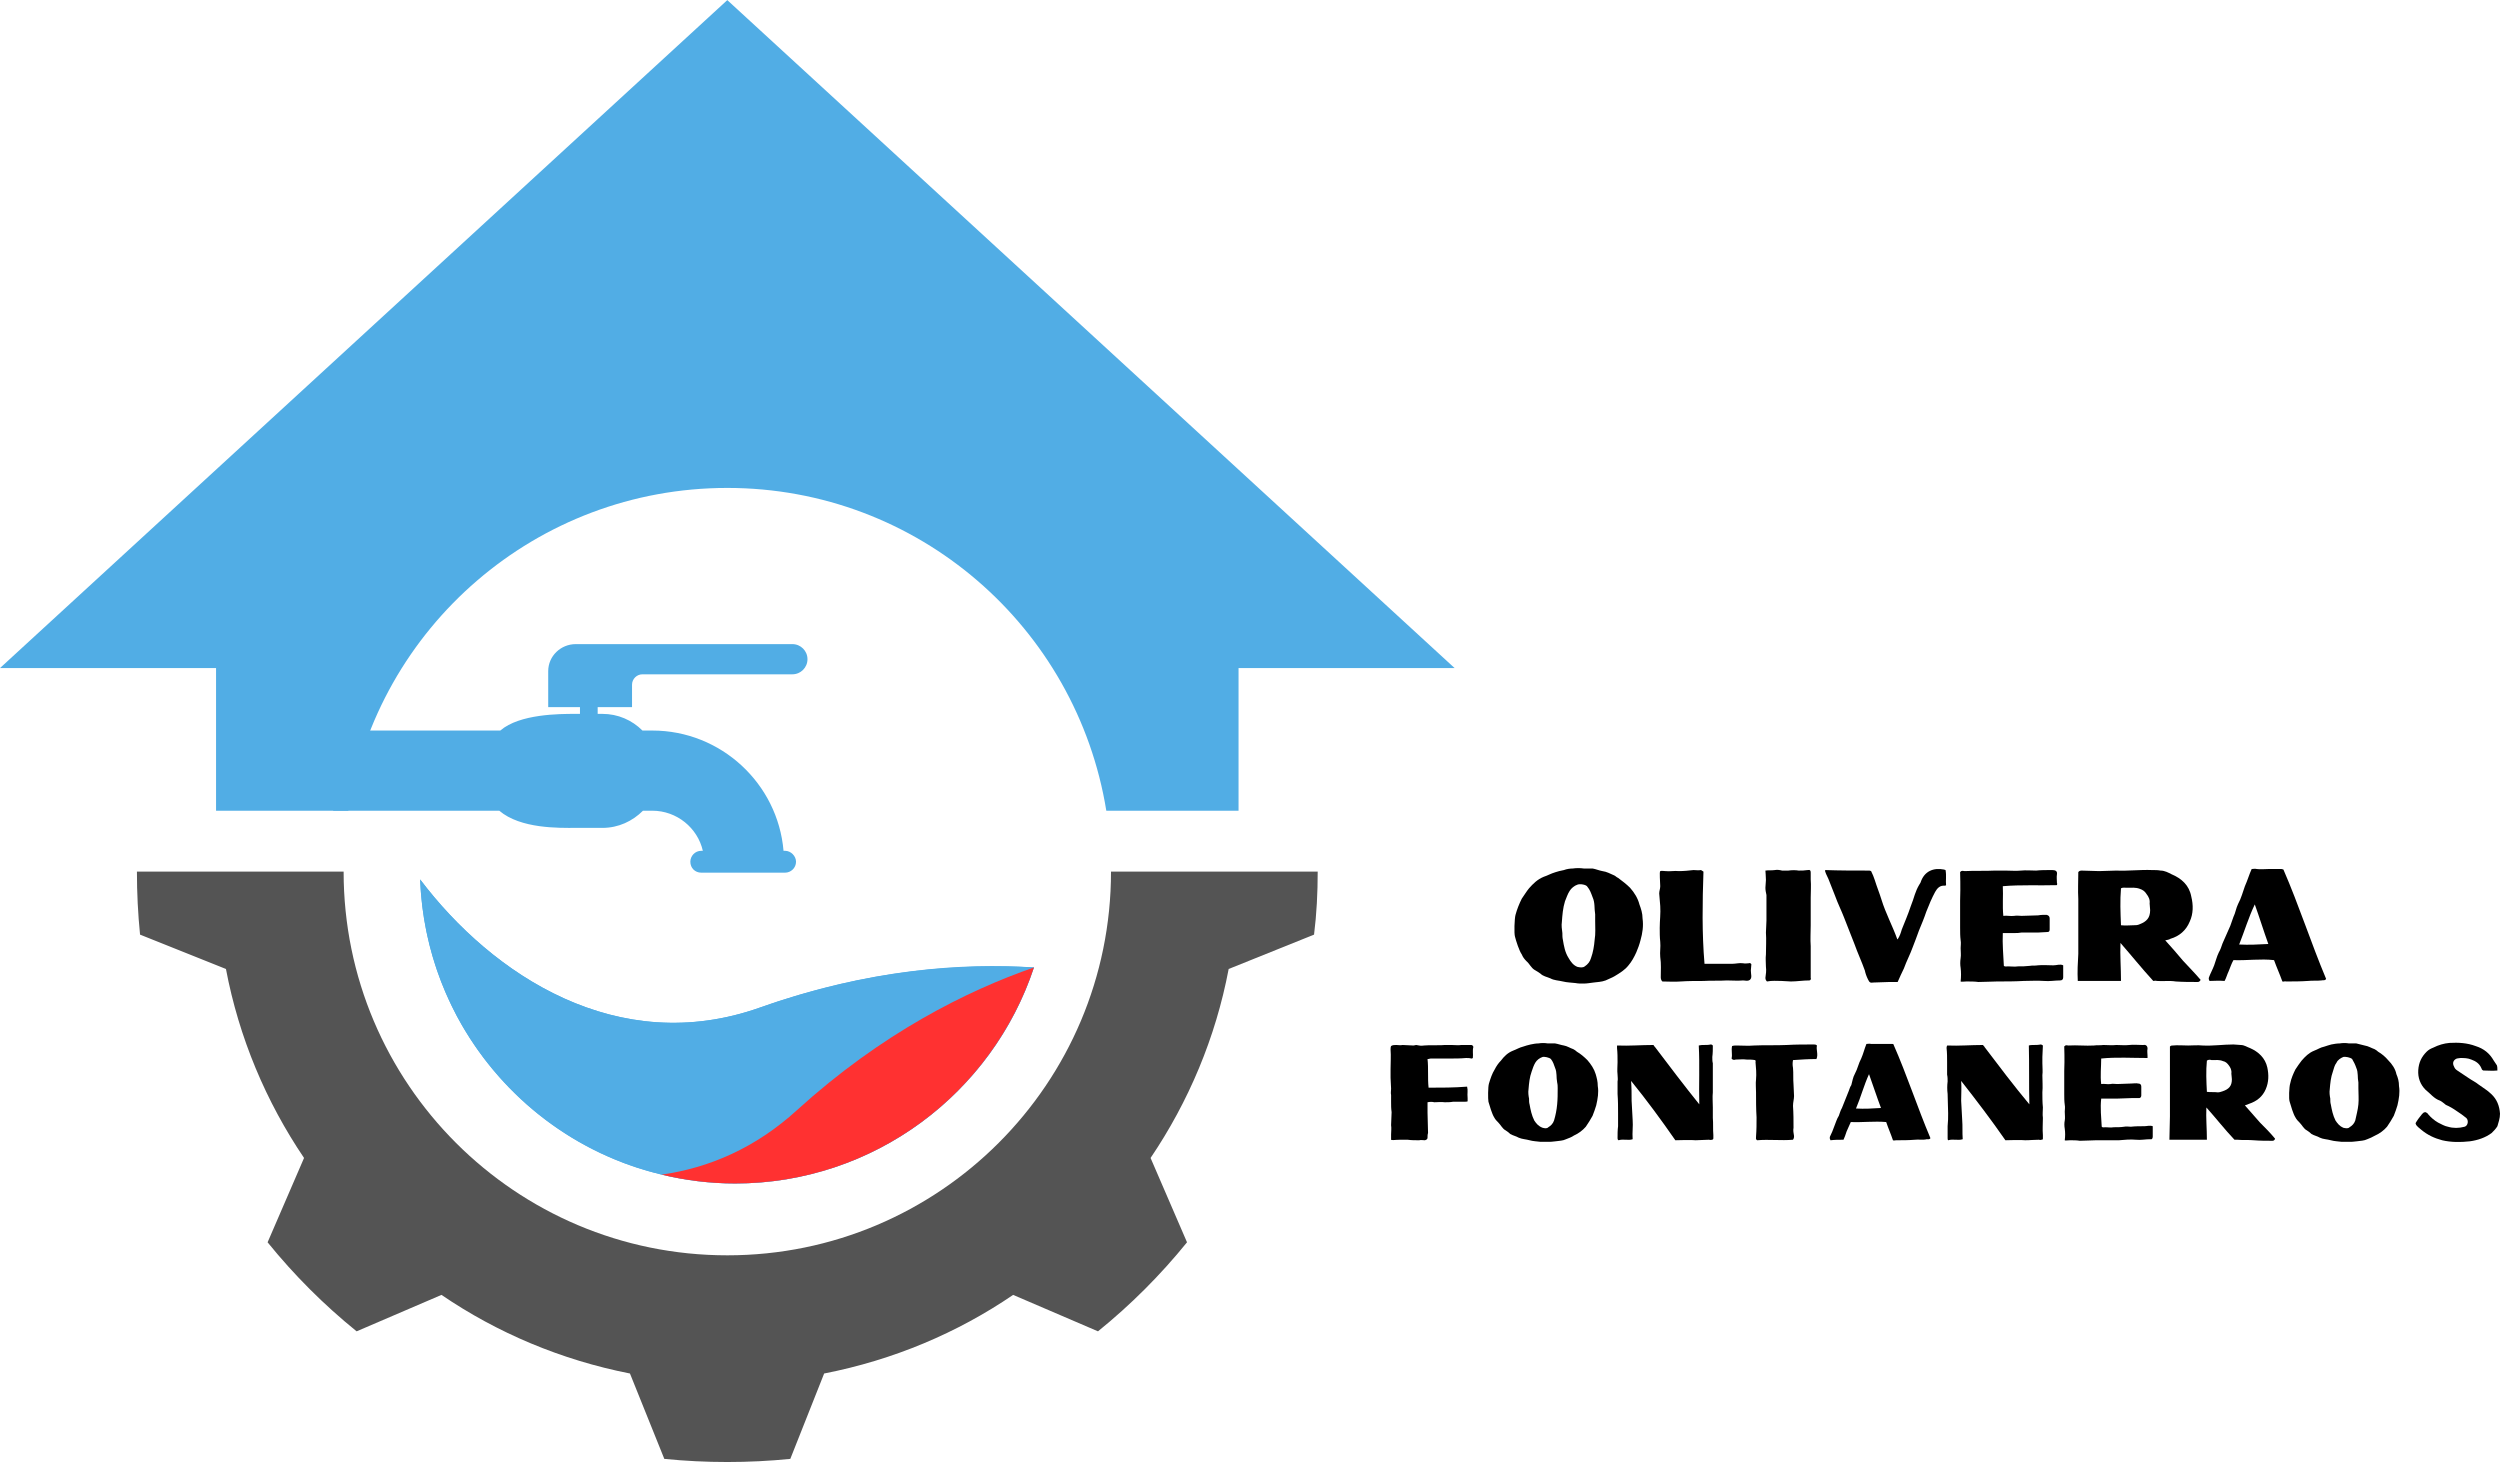 <?xml version="1.0" encoding="UTF-8"?>
<!DOCTYPE svg PUBLIC "-//W3C//DTD SVG 1.1//EN" "http://www.w3.org/Graphics/SVG/1.1/DTD/svg11.dtd">
<!-- Creator: CorelDRAW X8 -->
<svg xmlns="http://www.w3.org/2000/svg" xml:space="preserve" width="87.765mm" height="51.329mm" version="1.1" style="shape-rendering:geometricPrecision; text-rendering:geometricPrecision; image-rendering:optimizeQuality; fill-rule:evenodd; clip-rule:evenodd"
viewBox="0 0 4802 2808"
 xmlns:xlink="http://www.w3.org/1999/xlink"
 zoomAndPan="magnify">
 <defs>
  <style type="text/css">
   <![CDATA[
    .fil2 {fill:none;fill-rule:nonzero}
    .fil4 {fill:black}
    .fil0 {fill:#51ADE5;fill-rule:nonzero}
    .fil3 {fill:#545454;fill-rule:nonzero}
    .fil1 {fill:#FF3131;fill-rule:nonzero}
   ]]>
  </style>
    <clipPath id="id0" style="clip-rule:nonzero">
     <path d="M0 0l2794 0 0 1573 -2794 0 0 -1573zm0 0z"/>
    </clipPath>
    <clipPath id="id1" style="clip-rule:nonzero">
     <path d="M261 1669l2277 0 0 1139 -2277 0 0 -1139zm0 0z"/>
    </clipPath>
 </defs>
 <g id="Capa_x0020_1">
  <g id="_2014663942352">
   <path class="fil0" d="M807 1689c10,276 205,505 464,567 45,11 93,17 141,17 267,0 494,-174 574,-415 -136,-9 -318,3 -526,77 -273,97 -514,-62 -653,-246z"/>
   <path class="fil0" d="M807 1689c4,101 32,195 79,278 82,143 220,250 385,289 45,11 93,17 141,17 54,0 107,-7 156,-21 197,-52 355,-202 418,-394 -21,-1 -44,-2 -68,-2 -127,-1 -283,17 -458,79 -273,97 -514,-62 -653,-246z"/>
   <path class="fil1" d="M1271 2256c45,11 93,17 141,17 267,0 494,-174 574,-415 -129,45 -292,126 -455,274 -80,73 -169,111 -260,124z"/>
   <g>
   </g>
   <g style="clip-path:url(#id0)">
    <g id="_2014663928752">
     <path class="fil0" d="M2379 1283l415 0 -1397 -1283 -1397 1283 415 0 0 274 254 0c56,-352 361,-620 728,-620 367,0 671,268 728,620l254 0 0 -274z"/>
    </g>
   </g>
   <path class="fil2" d="M0 0l2794 0 0 1573 -2794 0 0 -1573zm0 0z"/>
   <g>
   </g>
   <g style="clip-path:url(#id1)">
    <g>
     <path class="fil3" d="M660 1674l-397 0c0,41 2,81 6,121l165 66c25,132 77,255 150,363l-70 162c51,63 108,120 171,171l163 -70c107,73 230,125 362,151l66 164c40,4 80,6 121,6 41,0 81,-2 121,-6l65 -164c133,-26 256,-78 363,-151l163 70c63,-51 120,-108 171,-171l-70 -162c73,-108 125,-231 150,-363l164 -66c5,-40 7,-80 7,-121l-397 0c0,407 -330,737 -737,737 -407,0 -737,-330 -737,-737z"/>
    </g>
   </g>
   <path class="fil2" d="M261 1669l2277 0 0 1139 -2277 0 0 -1139zm0 0z"/>
   <path class="fil0" d="M640 1403l321 0c37,-32 114,-32 144,-32l9 0 0 -13 -61 0 0 -69c0,-29 24,-52 53,-52l416 0c16,0 29,13 29,29 0,16 -13,29 -29,29l-288 0c-11,0 -20,9 -20,20l0 43 -66 0 0 13 9 0c30,0 57,12 77,32l19 0c132,0 241,102 252,231l3 0c11,0 21,10 21,21 0,12 -10,21 -21,21l-161 0c-12,0 -21,-9 -21,-21 0,-11 9,-21 21,-21l3 0c-10,-44 -50,-77 -97,-77l-18 0c-20,20 -47,33 -78,33l-52 0c-31,0 -105,2 -146,-33l-319 0 0 -154z"/>
   <g>
    <g id="_2014663927312">
     <g>
      <path class="fil4" d="M3042 1668c-7,-1 -14,-1 -21,0 -5,0 -12,1 -17,3 -6,1 -13,3 -16,4 -10,3 -14,6 -23,9 -12,5 -20,13 -28,22 -5,6 -9,13 -14,20 -5,10 -9,20 -12,31 -2,7 -3,36 -1,42 2,8 8,27 13,34 2,5 5,9 9,13 6,5 9,13 16,17 4,2 8,5 11,7 5,5 12,6 19,9 7,4 16,4 24,6 8,2 16,2 24,3 5,1 10,1 15,1 8,0 11,-1 20,-2 7,-1 15,-1 23,-4 6,-3 12,-5 17,-8 10,-6 20,-12 27,-21 6,-7 11,-16 15,-25 3,-7 6,-15 8,-23 4,-14 6,-28 4,-42 0,-10 -3,-19 -6,-27 -3,-12 -10,-23 -18,-32 -7,-7 -15,-13 -23,-19 -3,-1 -5,-4 -8,-5 -7,-3 -14,-7 -22,-8 -6,-1 -13,-4 -19,-5l-17 0zm-12 31c5,-2 17,0 19,4 5,6 7,12 10,20 5,11 3,21 5,33 0,4 0,8 0,13 0,12 1,24 -1,36 -1,12 -3,24 -7,35 -2,7 -6,12 -12,16 -4,3 -9,2 -14,1 -8,-3 -13,-10 -17,-17 -7,-11 -9,-23 -11,-35 -1,-4 -1,-9 -1,-13 -1,-7 -2,-15 -1,-21 1,-14 2,-27 6,-40 3,-7 5,-14 9,-20 3,-5 9,-10 15,-12zm0 0z"/>
     </g>
    </g>
   </g>
   <g>
    <g id="_2014663926928">
     <g>
      <path class="fil4" d="M3267 1671c-5,1 -9,0 -14,0 -9,1 -19,2 -28,2 -9,-1 -17,1 -26,0 -3,0 -7,-1 -10,0 -2,2 0,21 0,29 0,5 -2,9 -2,14 1,8 1,16 2,24 1,14 -1,28 -1,42 0,9 0,18 1,27 1,10 -1,19 0,29 2,13 1,26 1,39 0,3 1,6 3,8 12,0 23,1 35,0 15,-1 29,-1 44,-1 15,-1 30,0 45,-1 10,0 21,1 31,0 5,0 8,2 13,-1 5,-4 2,-11 2,-18l1 -12c-1,-2 -3,-3 -5,-2 -3,0 -7,1 -11,0 -7,-1 -14,1 -20,1 -5,0 -10,0 -15,0 -6,0 -13,0 -19,0l-20 0c-5,-59 -4,-118 -2,-177 -2,-1 -4,-3 -5,-3zm0 0z"/>
     </g>
    </g>
   </g>
   <g>
    <g id="_2014663926832">
     <g>
      <path class="fil4" d="M3472 1671c-6,1 -11,1 -17,1 -6,-1 -13,-1 -20,0 -4,0 -8,0 -12,0 -4,-1 -9,-2 -14,-1 -6,1 -12,0 -18,1 0,0 1,13 1,18 0,5 -1,10 -1,15 0,5 1,9 2,14 0,7 0,14 0,21 0,9 0,19 0,28 0,8 -1,16 -1,23 1,14 0,28 0,42 -1,8 0,16 0,24 1,7 0,14 -1,21 0,3 1,5 3,7 10,-2 19,-1 28,-1 6,0 12,1 18,1 11,0 23,-2 35,-2 3,0 4,-3 3,-5 0,-2 0,-3 0,-4 0,-10 0,-20 0,-30 0,-9 0,-18 0,-27 -1,-13 0,-26 0,-40 0,-11 0,-21 0,-32 0,-7 0,-14 0,-21 0,-11 1,-23 0,-35 0,-4 0,-8 0,-13 0,-4 -1,-6 -6,-5zm0 0z"/>
     </g>
    </g>
   </g>
   <g>
    <g id="_2014663927696">
     <g>
      <path class="fil4" d="M3734 1670c-20,-4 -38,3 -45,25 -1,2 -2,3 -3,5 -3,5 -6,12 -8,18 -2,7 -5,15 -8,23 -5,15 -11,29 -17,44 -2,7 -4,13 -8,19 -1,0 -1,-1 -1,-1 -9,-25 -22,-49 -30,-75 -4,-13 -9,-25 -13,-38 -2,-6 -4,-11 -7,-17 -2,-1 -3,-1 -5,-1 -27,0 -56,0 -83,-1 -2,2 4,12 6,17 4,11 9,22 13,33 5,14 12,28 17,41 7,17 13,34 20,51 6,17 14,34 20,51 1,5 3,11 6,17 3,6 4,7 11,6 10,0 20,-1 30,-1 5,0 10,0 16,0 4,-9 8,-18 12,-26 5,-14 12,-27 17,-41 4,-10 8,-21 12,-32 5,-12 10,-24 14,-36 5,-13 11,-27 17,-38 4,-7 9,-13 19,-12 0,0 1,0 2,-1 -1,-9 1,-18 -1,-29l-3 -1zm0 0z"/>
     </g>
    </g>
   </g>
   <g>
    <g id="_2014663924720">
     <g>
      <path class="fil4" d="M3942 1671l-2 0c-10,0 -20,0 -29,1 -10,0 -20,-1 -29,0 -10,1 -20,0 -30,0 -6,0 -14,0 -20,0 -19,1 -39,0 -58,1 -2,0 -4,-1 -7,0 0,1 -2,1 -2,2 0,4 1,26 0,55 0,8 0,17 0,26 0,8 0,17 0,25 0,9 0,17 1,25 1,5 0,10 0,15 0,7 1,13 0,19 -1,7 -1,13 0,19 1,8 1,17 0,26 0,1 9,0 11,0 8,0 16,0 23,1 7,0 32,-1 36,-1 17,0 34,0 51,-1 13,0 26,-1 39,0 11,1 21,-1 31,-1 4,0 6,-2 6,-6l0 -23c-6,-3 -12,0 -19,0 -10,0 -20,-1 -30,0 -5,1 -10,0 -15,1 -8,1 -15,1 -23,1 -6,1 -13,0 -19,0 -3,0 -6,1 -8,-1 -1,-21 -3,-42 -2,-63l23 0c4,0 8,0 13,-1 11,0 21,0 32,0 6,0 12,-1 18,-1 3,0 4,-2 4,-5 0,-7 0,-14 0,-21 0,-4 -2,-6 -6,-7 -5,0 -11,0 -16,1 -10,0 -21,1 -32,1 -5,0 -9,-1 -14,0 -7,1 -14,-1 -21,0 -2,-19 0,-39 -1,-57 35,-3 69,-1 104,-2 0,-1 1,-3 0,-4 0,-6 -1,-11 0,-17 1,-6 -3,-8 -9,-8zm0 0z"/>
     </g>
    </g>
   </g>
   <g>
    <g id="_2014663923792">
     <g>
      <path class="fil4" d="M4134 1671c-23,-1 -46,2 -69,1 -11,0 -22,1 -33,1 -11,0 -23,-1 -34,-1 -2,0 -5,1 -6,3 0,17 -1,35 0,52l0 105c-1,17 -2,34 -1,52l83 0c0,-25 -2,-49 -1,-73 21,24 41,49 63,73 2,0 4,-1 7,0 12,1 24,-1 36,1 14,1 28,1 42,1 3,0 4,-1 6,-4 -11,-13 -23,-25 -34,-37 -11,-13 -22,-26 -34,-39 4,-1 7,-1 10,-3 17,-5 30,-16 37,-33 7,-15 7,-32 3,-48 -4,-22 -19,-35 -38,-43 -6,-3 -13,-7 -21,-7 -5,-1 -10,-1 -16,-1zm-49 34c9,0 17,-1 25,2 6,2 10,5 13,10 4,5 7,11 6,18 0,4 1,9 1,13 0,15 -7,22 -20,27 -4,2 -8,2 -12,2 -7,0 -15,1 -24,0 -1,-24 -2,-48 0,-71 4,-2 8,-1 11,-1zm0 0z"/>
     </g>
    </g>
   </g>
   <g>
    <g id="_2014663925008">
     <g>
      <path class="fil4" d="M4382 1669c-8,0 -17,0 -25,0 -7,0 -15,1 -22,0 -4,-1 -7,0 -10,0 -5,11 -8,22 -13,33 -4,11 -7,23 -13,34 -4,8 -5,17 -9,25 -2,5 -4,12 -6,17 -5,11 -10,23 -15,34 -2,6 -4,12 -7,17 -4,8 -6,17 -9,25 -3,8 -7,15 -10,23 -1,3 0,5 1,7 9,0 18,-1 29,0 3,-5 5,-13 8,-19 3,-7 5,-14 9,-21 26,1 52,-3 78,0 5,14 11,27 16,41 2,1 5,-1 7,0 14,0 28,0 42,-1 9,-1 18,0 26,-1 3,-1 7,1 9,-3 -29,-69 -52,-141 -82,-210 -1,0 -2,-1 -4,-1zm-51 68c9,25 17,51 26,76 -19,1 -37,2 -56,1 10,-25 18,-52 30,-77zm0 0z"/>
     </g>
    </g>
   </g>
   <g>
    <g id="_2014663924048">
     <g>
      <path class="fil4" d="M2826 2007c-6,0 -12,0 -19,0 -6,1 -12,0 -19,0 -4,0 -9,0 -13,0 -4,1 -33,0 -40,1 -5,1 -10,0 -15,-1 -1,0 -3,1 -5,1 -7,0 -14,-1 -21,-1 -4,1 -8,0 -12,0 -4,0 -7,0 -10,2 -1,2 -1,5 -1,7 1,12 0,25 0,37 0,6 0,11 0,17 0,7 1,14 1,21 0,4 -1,8 0,12 0,5 0,9 0,13 0,7 0,13 1,20 0,8 -1,17 -1,25 1,6 0,12 0,18 0,2 0,7 0,9 -1,3 7,1 17,1 5,0 10,0 15,0 7,1 14,1 22,1 3,-1 7,0 11,0 3,-1 5,-2 5,-5 0,-3 0,-6 1,-9 0,-13 -1,-26 -1,-39 0,-7 0,-13 0,-20 5,-1 9,-1 13,0 7,0 13,-1 20,0 5,0 11,0 16,-1l22 0c1,0 6,0 6,-1l0 -6c-1,-10 1,-14 -1,-22 -25,2 -50,2 -74,2 -2,-19 0,-37 -2,-55 3,0 4,-1 6,-1 12,0 24,0 37,0 10,0 20,0 31,-1 3,0 7,0 10,1 1,0 2,0 3,-1 1,-8 -1,-14 1,-21 0,-2 -2,-4 -4,-4zm0 0z"/>
     </g>
    </g>
   </g>
   <g>
    <g id="_2014663921712">
     <g>
      <path class="fil4" d="M2973 2004c-6,-1 -12,-1 -18,0 -5,0 -10,1 -15,2 -5,1 -11,3 -14,4 -8,2 -12,5 -20,8 -10,4 -17,11 -23,19 -5,5 -9,11 -12,17 -5,8 -8,17 -11,27 -2,6 -2,30 -1,35 2,7 7,24 11,30 2,4 5,7 8,10 5,5 8,12 14,15 3,2 6,4 9,7 5,3 11,4 16,7 7,3 14,3 21,5 7,2 14,2 21,3 4,0 8,0 13,0 6,0 9,0 16,-1 7,-1 14,-1 20,-4 5,-2 11,-4 15,-7 9,-4 17,-10 23,-17 5,-7 9,-14 13,-21 3,-7 5,-14 7,-20 3,-13 5,-25 3,-37 0,-9 -2,-16 -4,-23 -3,-10 -9,-19 -16,-27 -6,-6 -13,-12 -20,-16 -2,-2 -5,-4 -7,-5 -6,-2 -12,-6 -18,-7 -6,-1 -11,-3 -17,-4l-14 0zm-10 26c3,-1 13,1 16,4 4,5 6,11 8,17 4,9 2,18 4,28 1,4 1,8 1,11 0,11 0,21 -1,31 -1,11 -3,21 -6,31 -2,6 -6,10 -11,13 -3,3 -7,2 -11,1 -8,-3 -12,-8 -16,-14 -5,-10 -7,-20 -9,-31 -1,-3 -1,-7 -1,-11 -1,-5 -2,-12 -1,-18 1,-12 2,-23 6,-34 2,-6 4,-12 7,-17 3,-5 8,-9 14,-11zm0 0z"/>
     </g>
    </g>
   </g>
   <g>
    <g id="_2014663923312">
     <g>
      <path class="fil4" d="M3286 2006c-4,1 -9,1 -14,1 -3,0 -5,0 -9,1 2,38 0,75 1,113 -29,-36 -57,-73 -85,-110 -1,-1 -2,-2 -3,-4 -24,0 -46,2 -70,1 0,2 0,4 0,5 1,9 1,18 1,27 0,8 -1,16 0,24 0,4 1,9 0,13 0,8 0,16 0,24 1,13 1,25 1,37 0,8 0,16 0,25 -1,8 -1,15 -1,23 0,1 0,3 2,4 9,-3 19,1 27,-2 -1,-13 1,-25 0,-37 -1,-12 -1,-25 -2,-37 0,-13 0,-25 -1,-38 30,37 58,75 85,114 1,0 33,-1 39,0 9,0 16,-1 25,-1 2,0 5,1 6,0 2,0 3,-1 3,-3 0,-2 0,-4 0,-6 -1,-11 0,-22 -1,-33 0,-7 0,-13 0,-20 0,-10 -1,-20 0,-29 0,-11 0,-22 0,-33 0,-7 0,-15 0,-23 -1,-3 -1,-8 -1,-12 1,-7 1,-15 1,-22 -1,-1 -2,-2 -4,-2zm0 0z"/>
     </g>
    </g>
   </g>
   <g>
    <g id="_2014663913104">
     <g>
      <path class="fil4" d="M3484 2006c-17,0 -35,0 -52,1 -21,1 -42,0 -63,1 -11,1 -22,0 -33,0 -3,0 -6,0 -9,1 -2,8 1,16 -1,24 2,3 5,3 8,2 7,0 14,-1 21,0 5,0 11,0 16,1 2,1 1,3 1,4 1,11 2,22 1,33 -1,8 0,17 0,25 0,16 0,32 1,48 0,12 0,24 -1,37 0,3 -1,5 2,7 23,-2 46,1 69,-1 2,-3 2,-5 2,-7 -1,-6 -2,-11 -1,-16 0,-14 0,-28 -1,-42 0,-7 2,-13 2,-19 0,-7 -1,-15 -1,-22 -1,-11 0,-21 -1,-32 -1,-5 -1,-10 0,-15 15,-1 30,-2 45,-2 4,-9 -1,-18 1,-26 -2,-2 -4,-2 -6,-2zm0 0z"/>
     </g>
    </g>
   </g>
   <g>
    <g id="_2014663912304">
     <g>
      <path class="fil4" d="M3635 2005c-8,0 -15,0 -22,0 -7,0 -13,0 -19,0 -3,-1 -6,0 -9,0 -4,10 -6,19 -10,28 -5,9 -7,20 -12,29 -4,7 -5,15 -7,22 -3,4 -4,10 -6,14 -4,10 -8,20 -12,30 -3,5 -4,10 -6,15 -4,6 -6,14 -9,21 -2,6 -5,13 -8,19 -1,3 0,5 1,7 8,-1 16,-1 25,-1 2,-4 4,-10 6,-16 3,-6 5,-12 8,-18 22,1 45,-2 68,0 4,12 9,23 13,35 2,1 4,0 6,0 12,0 24,0 36,-1 7,-1 15,1 23,-1 2,0 5,1 7,-2 -25,-59 -45,-121 -71,-180 0,-1 -1,-1 -2,-1zm-45 58c8,22 15,44 23,65 -16,1 -32,2 -48,1 9,-21 15,-44 25,-66zm0 0z"/>
     </g>
    </g>
   </g>
   <g>
    <g id="_2014663912816">
     <g>
      <path class="fil4" d="M3920 2006c-5,1 -10,1 -14,1 -3,0 -6,0 -9,1 1,38 0,75 1,113 -30,-36 -58,-73 -86,-110 0,-1 -2,-2 -3,-4 -24,0 -45,2 -69,1 -1,2 -1,4 -1,5 1,9 1,18 1,27 0,8 0,16 0,24 1,4 1,9 1,13 -1,8 -1,16 0,24 0,13 1,25 1,37 0,8 0,16 -1,25 0,8 0,15 0,23 0,1 0,3 1,4 10,-3 19,1 28,-2 -1,-13 0,-25 -1,-37 -1,-12 -1,-25 -2,-37 0,-13 1,-25 0,-38 29,37 58,75 85,114 0,0 33,-1 38,0 10,0 16,-1 26,-1 1,0 4,1 5,0 3,0 3,-1 3,-3 0,-2 0,-4 0,-6 -1,-11 0,-22 0,-33 -1,-7 0,-13 0,-20 -1,-10 -1,-20 -1,-29 1,-11 0,-22 0,-33 1,-7 0,-15 0,-23 0,-3 0,-8 0,-12 0,-7 1,-15 1,-22 -1,-1 -3,-2 -4,-2zm0 0z"/>
     </g>
    </g>
   </g>
   <g>
    <g id="_2014663911600">
     <g>
      <path class="fil4" d="M4117 2007l-2 0c-9,0 -17,-1 -25,0 -8,1 -17,0 -25,0 -8,1 -17,0 -25,0 -6,1 -12,0 -18,1 -16,1 -32,-1 -49,0 -2,0 -4,-1 -6,0 0,1 -2,1 -2,2 0,3 1,23 0,47 0,7 0,15 0,22 0,7 0,15 0,22 0,7 0,14 1,21 1,5 0,9 0,13 0,6 1,12 0,17 -1,5 -1,10 0,16 1,7 1,14 0,22 0,1 7,0 10,0 6,0 13,0 19,1 6,0 28,-1 31,-1 15,0 29,0 44,0 11,-1 22,-2 33,-1 9,1 18,-1 27,-1 3,1 5,-1 5,-5l0 -20c-6,-2 -11,0 -16,0 -9,0 -17,0 -26,1 -4,0 -9,-1 -13,0 -6,1 -13,1 -20,1 -5,1 -11,0 -16,0 -3,0 -5,1 -7,-1 -1,-18 -3,-36 -1,-54l19 0c4,0 7,0 11,0 9,0 19,-1 28,-1 5,0 10,0 15,0 2,0 4,-2 4,-5 0,-6 0,-11 0,-17 0,-4 -2,-6 -6,-6 -4,-1 -9,0 -13,0 -9,0 -18,1 -27,1 -5,0 -9,-1 -13,0 -6,1 -12,-1 -18,0 -2,-16 0,-33 0,-49 29,-3 59,-1 89,-1 0,-2 0,-3 0,-4 0,-5 -1,-9 0,-14 0,-5 -3,-8 -8,-7zm0 0z"/>
     </g>
    </g>
   </g>
   <g>
    <g id="_2014663943920">
     <g>
      <path class="fil4" d="M4290 2006c-20,0 -39,3 -59,2 -10,-1 -19,0 -28,0 -10,0 -20,-1 -30,0 -2,0 -3,0 -5,2 0,15 0,30 0,45l0 89c0,15 -1,30 -1,45l72 0c0,-21 -2,-42 -1,-62 18,20 35,42 54,62 2,0 4,0 6,0 10,1 20,0 31,1 12,1 24,1 36,1 2,0 4,-1 5,-4 -9,-11 -19,-21 -29,-31 -10,-11 -19,-22 -29,-33 3,-1 5,-2 8,-3 15,-5 26,-14 32,-28 6,-14 6,-28 3,-42 -4,-18 -17,-30 -33,-37 -6,-2 -11,-6 -18,-6 -4,0 -9,-1 -14,-1zm-42 30c8,0 15,-1 22,2 5,1 8,4 11,8 3,4 6,9 5,16 0,3 1,7 1,11 0,13 -6,19 -18,23 -3,1 -6,2 -9,2 -7,-1 -14,0 -21,-1 -1,-20 -2,-40 0,-60 3,-2 6,-2 9,-1zm0 0z"/>
     </g>
    </g>
   </g>
   <g>
    <g id="_2014663943312">
     <g>
      <path class="fil4" d="M4512 2004c-6,-1 -12,-1 -18,0 -5,0 -11,1 -16,2 -4,1 -10,3 -13,4 -9,2 -12,5 -20,8 -10,4 -17,11 -24,19 -4,5 -8,11 -12,17 -4,8 -8,17 -10,27 -2,6 -3,30 -1,35 2,7 7,24 11,30 2,4 5,7 8,10 5,5 8,12 14,15 3,2 6,4 9,7 5,3 11,4 16,7 6,3 14,3 21,5 7,2 14,2 21,3 4,0 8,0 13,0 6,0 9,0 16,-1 7,-1 14,-1 20,-4 5,-2 10,-4 15,-7 9,-4 17,-10 23,-17 5,-7 9,-14 13,-21 3,-7 5,-14 7,-20 3,-13 5,-25 3,-37 0,-9 -2,-16 -5,-23 -2,-10 -8,-19 -16,-27 -5,-6 -12,-12 -19,-16 -2,-2 -5,-4 -7,-5 -6,-2 -12,-6 -19,-7 -5,-1 -11,-3 -16,-4l-14 0zm-11 26c4,-1 14,1 17,4 3,5 6,11 8,17 4,9 2,18 4,28 0,4 0,8 0,11 0,11 1,21 0,31 -1,11 -4,21 -6,31 -2,6 -6,10 -11,13 -3,3 -7,2 -12,1 -7,-3 -11,-8 -15,-14 -5,-10 -7,-20 -9,-31 -1,-3 -1,-7 -1,-11 -1,-5 -2,-12 -1,-18 1,-12 2,-23 6,-34 2,-6 3,-12 7,-17 2,-5 8,-9 13,-11zm0 0z"/>
     </g>
    </g>
   </g>
   <g>
    <g id="_2014663943472">
     <g>
      <path class="fil4" d="M4705 2003c-11,1 -21,4 -31,9 -5,2 -9,4 -13,8 -10,10 -15,21 -16,35 -1,15 4,28 14,38 9,7 16,17 28,21 4,2 7,5 11,8 7,3 14,7 21,12 6,4 12,8 18,13 5,4 4,15 -3,17 -11,3 -22,3 -32,0 -6,-1 -13,-5 -19,-8 -7,-4 -14,-10 -19,-16 -1,-2 -3,-3 -5,-4 -4,0 -5,2 -7,4 -2,3 -5,6 -7,9 -1,2 -6,8 -5,9 1,5 8,9 11,12 12,10 25,16 40,20 17,4 35,4 53,2 15,-2 30,-7 42,-16 4,-4 8,-8 11,-13 2,-7 5,-15 5,-24 -1,-15 -6,-28 -17,-38 -7,-7 -16,-12 -24,-18 -6,-5 -13,-8 -20,-13 -7,-5 -14,-9 -21,-14 -3,-2 -5,-4 -6,-7 -4,-7 -2,-13 5,-16 2,0 4,-1 7,-1 7,0 14,0 21,3 8,3 15,7 19,16 1,2 1,4 4,5 8,0 18,1 27,0 0,-4 0,-7 -1,-10 -2,-3 -4,-6 -6,-9 -8,-14 -19,-23 -35,-28 -16,-6 -33,-7 -50,-6zm0 0z"/>
     </g>
    </g>
   </g>
  </g>
 </g>
</svg>
